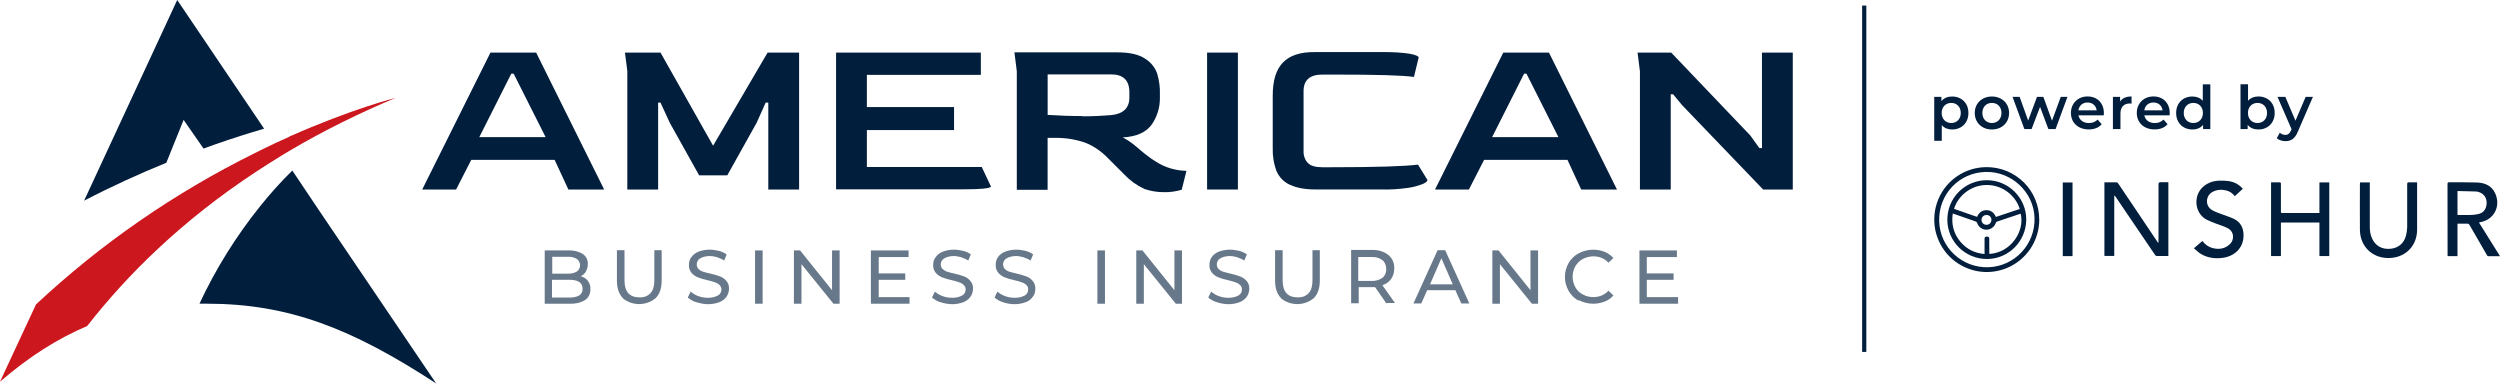 <?xml version="1.0" encoding="UTF-8"?>
<svg id="Layer_2" xmlns="http://www.w3.org/2000/svg" viewBox="0 0 745.84 114.5">
  <defs>
    <style>
      .cls-1 {
        fill: #67788b;
      }

      .cls-2 {
        fill: #cc171e;
      }

      .cls-3 {
        fill: #021e3d;
      }
    </style>
  </defs>
  <g id="Layer_1-2" data-name="Layer_1">
    <g>
      <g>
        <path class="cls-3" d="M146.24,15.69h13.71l20.29,40.85h-10.67l-4.1-8.84h-24.88l-4.52,8.84h-10.11l20.36-40.85h-.07ZM162.78,40.92l-9.54-18.94h-.71l-9.54,18.94h19.79Z"/>
        <path class="cls-3" d="M187.16,21.27l-.71-5.58h10.6l15.69,27.78,16.26-27.78h9.4v40.85h-9.19v-25.94h-.78l-2.69,6.01-8.76,15.69h-8.41l-8.76-15.69-2.76-6.01h-.71v25.94h-9.19V21.27h0Z"/>
        <path class="cls-3" d="M249.43,15.69h43.19v6.64h-34v9.61h26.01v6.86h-26.01v11.03h34.28l2.76,5.87c-.14.21-.85.42-2.19.57-1.34.14-3.39.21-6.08.21h-37.96V15.69h0Z"/>
        <path class="cls-3" d="M341.25,56.26c-2.19-.99-4.1-2.4-5.73-4.1l-5.02-5.02c-1.91-1.98-4.24-3.6-6.79-4.59-2.9-.99-5.94-1.48-9.05-1.41h-2.12v15.48h-9.19V21.27l-.71-5.65h30.75c3.68,0,6.43.64,8.27,1.91,1.7,1.06,2.97,2.62,3.6,4.52.57,1.98.85,4.03.78,6.01v1.34c0,2.76-.85,5.44-2.4,7.7-1.63,2.33-4.52,3.68-8.69,3.89.35.21.92.49,1.7.99,1.27.85,2.47,1.84,3.6,2.83.64.57,1.34,1.13,2.12,1.7.78.64,1.63,1.2,2.47,1.7,2.69,1.77,5.87,2.69,9.12,2.76l-1.41,5.65c-1.77.49-3.6.78-5.44.71-1.98,0-3.96-.35-5.8-.99l-.07-.07ZM322.94,34.7c3.18,0,6.01-.14,8.48-.35,3.68-.35,5.51-2.12,5.51-5.23v-1.63c0-3.53-1.84-5.3-5.44-5.3h-18.94v12.09c3.39.21,6.86.35,10.39.35v.07Z"/>
        <path class="cls-3" d="M360.12,15.69h9.19v40.85h-9.19V15.69Z"/>
        <path class="cls-3" d="M384.79,55.13c-1.77-.85-3.18-2.26-3.96-4.1-.85-2.26-1.2-4.59-1.13-7v-15.48c0-4.52.99-7.77,3.04-9.9,2.05-2.12,5.23-3.18,9.68-3.11h20.92c2.4,0,4.81.14,7.21.49,1.77.35,2.69.71,2.69,1.13l-1.41,5.8c-3.18-.49-11.1-.71-23.82-.71h-3.53c-3.68,0-5.58,1.63-5.58,4.95v17.74c-.07,1.34.35,2.69,1.27,3.68.85.85,2.26,1.27,4.24,1.27h2.83c13.36,0,21.91-.28,25.8-.78l2.83,4.59c0,.35-.42.71-1.27,1.13-1.41.57-2.9.99-4.45,1.2-2.83.42-5.58.57-8.41.49h-19.23c-3.25,0-5.8-.49-7.63-1.41h-.07Z"/>
        <path class="cls-3" d="M448.4,15.69h13.71l20.29,40.85h-10.67l-4.1-8.84h-24.88l-4.52,8.84h-10.11l20.36-40.85h-.07ZM464.94,40.92l-9.54-18.94h-.71l-9.54,18.94h19.79Z"/>
        <path class="cls-3" d="M489.25,21.27l-.71-5.58h10.04l23.61,24.74,2.69,3.75h.78V15.69h9.19v40.85h-8.84l-24.17-25.16-2.69-3.25h-.71v28.41h-9.19V21.27Z"/>
        <path class="cls-1" d="M175.36,83.76c.57.71.85,1.63.78,2.54,0,1.27-.49,2.47-1.55,3.18-1.34.85-2.97,1.2-4.52,1.13h-7.56v-15.9h7.14c1.48-.07,2.97.28,4.24,1.06.99.71,1.55,1.84,1.48,3.04,0,.78-.21,1.48-.57,2.19-.35.64-.92,1.13-1.55,1.41.85.21,1.63.71,2.12,1.34h0ZM164.76,76.55v5.09h4.66c.92,0,1.91-.14,2.69-.64,1.06-.78,1.27-2.26.42-3.32-.14-.14-.28-.35-.42-.42-.78-.49-1.77-.71-2.69-.64h-4.66v-.07ZM172.81,88.14c.64-.42,1.06-1.2.99-1.98,0-1.77-1.27-2.69-3.89-2.69h-5.23v5.3h5.23c.99,0,2.05-.14,2.9-.64h0Z"/>
        <path class="cls-1" d="M185.82,88.92c-1.2-1.2-1.77-2.97-1.77-5.23v-9.05h2.26v8.98c0,3.39,1.48,5.09,4.45,5.09,1.27.07,2.47-.35,3.32-1.27.78-.85,1.13-2.12,1.13-3.82v-8.98h2.19v9.05c0,2.26-.57,4.03-1.77,5.23-2.83,2.4-7.07,2.4-9.9,0h.07Z"/>
        <path class="cls-1" d="M207.8,90.19c-.99-.28-1.84-.78-2.62-1.41l.85-1.77c.71.57,1.48,1.06,2.33,1.34.92.35,1.91.49,2.9.49,1.06,0,2.05-.21,2.97-.71.64-.35.99-1.06.99-1.77,0-.49-.21-.99-.57-1.34-.35-.35-.85-.64-1.34-.78-.49-.21-1.27-.42-2.19-.64-.99-.21-1.98-.49-2.9-.85-.71-.28-1.34-.71-1.91-1.34-.57-.71-.85-1.55-.78-2.4,0-.85.21-1.63.71-2.26.49-.71,1.2-1.27,2.05-1.63,1.06-.42,2.19-.64,3.39-.64.92,0,1.84.14,2.76.35.85.21,1.63.57,2.33,1.06l-.71,1.84c-.64-.42-1.34-.71-2.12-.99-.71-.21-1.48-.35-2.19-.35-.99,0-2.05.21-2.9.71-.64.42-.99,1.06-.99,1.84,0,.49.21.99.57,1.34s.85.64,1.34.78c.71.21,1.41.42,2.19.57.99.21,1.98.49,2.9.85.71.28,1.34.71,1.84,1.34.57.64.85,1.48.78,2.4,0,.78-.28,1.63-.71,2.26-.49.71-1.2,1.27-2.05,1.63-1.06.42-2.26.64-3.39.64-1.2,0-2.33-.21-3.46-.57h-.07Z"/>
        <path class="cls-1" d="M225.26,74.71h2.26v15.9h-2.26v-15.9Z"/>
        <path class="cls-1" d="M250.49,74.71v15.9h-1.84l-9.54-11.8v11.8h-2.26v-15.9h1.84l9.54,11.87v-11.87h2.26Z"/>
        <path class="cls-1" d="M271.34,88.63v1.98h-11.52v-15.9h11.24v1.98h-8.91v4.88h7.92v1.91h-7.92v5.16h9.26-.07Z"/>
        <path class="cls-1" d="M280.67,90.19c-.99-.28-1.84-.78-2.62-1.41l.85-1.77c.71.57,1.48,1.06,2.33,1.34.92.35,1.91.49,2.9.49,1.06,0,2.05-.21,2.97-.71.64-.35.99-1.06.99-1.77,0-.49-.21-.99-.57-1.34-.35-.35-.85-.64-1.34-.78-.49-.21-1.27-.42-2.19-.64-.99-.21-1.98-.49-2.9-.85-.71-.28-1.34-.71-1.91-1.34-.57-.71-.85-1.55-.78-2.4,0-.85.21-1.63.71-2.26.49-.71,1.2-1.27,2.05-1.63,1.06-.42,2.19-.64,3.39-.64.92,0,1.84.14,2.76.35.85.21,1.63.57,2.33,1.06l-.78,1.84c-.64-.42-1.34-.71-2.12-.99-.71-.21-1.48-.35-2.19-.35-.99,0-2.05.21-2.9.71-.64.42-.99,1.06-.99,1.84,0,.49.21.99.57,1.34.42.35.85.64,1.34.78.71.21,1.48.42,2.19.57.99.21,1.98.49,2.9.85.71.28,1.34.71,1.84,1.34.57.64.85,1.48.78,2.4,0,.78-.28,1.63-.71,2.26-.49.71-1.2,1.27-2.05,1.63-1.06.42-2.26.64-3.39.64-1.2,0-2.33-.21-3.46-.57h0Z"/>
        <path class="cls-1" d="M299.33,90.19c-.99-.28-1.84-.78-2.62-1.41l.85-1.77c.71.57,1.48,1.06,2.33,1.34.92.35,1.91.49,2.9.49,1.06,0,2.05-.21,2.97-.71.64-.35.99-1.06.99-1.77,0-.49-.14-.99-.57-1.34-.35-.35-.85-.64-1.34-.78-.49-.21-1.27-.42-2.19-.64-.99-.21-1.98-.49-2.9-.85-.71-.28-1.34-.71-1.91-1.34-.57-.71-.85-1.55-.78-2.4,0-.85.21-1.63.64-2.26.49-.71,1.2-1.27,2.05-1.63,1.06-.42,2.26-.64,3.39-.64.92,0,1.84.14,2.76.35.85.21,1.63.57,2.33,1.06l-.78,1.84c-.64-.42-1.34-.71-2.12-.99-.71-.21-1.48-.35-2.19-.35-.99,0-2.05.21-2.9.71-.64.42-.99,1.06-.99,1.84,0,.49.21.99.57,1.34.35.35.85.64,1.34.78.71.21,1.48.42,2.19.57.99.21,1.91.49,2.9.85.71.28,1.34.71,1.84,1.34.57.64.85,1.48.78,2.4,0,.85-.21,1.63-.71,2.26-.49.71-1.2,1.34-2.05,1.63-1.06.42-2.26.64-3.39.64-1.2,0-2.33-.21-3.46-.57h.07Z"/>
        <path class="cls-1" d="M327.39,74.71h2.26v15.9h-2.26v-15.9Z"/>
        <path class="cls-1" d="M352.63,74.71v15.9h-1.84l-9.54-11.8v11.8h-2.26v-15.9h1.84l9.54,11.87v-11.87h2.26Z"/>
        <path class="cls-1" d="M363.09,90.19c-.99-.28-1.84-.78-2.62-1.41l.85-1.77c.71.57,1.48,1.06,2.33,1.34.92.35,1.91.49,2.9.49,1.06,0,2.05-.21,2.97-.71.64-.35.99-1.06.99-1.77,0-.49-.14-.99-.57-1.34-.35-.35-.85-.64-1.34-.78-.49-.21-1.27-.42-2.19-.64-.99-.21-1.98-.49-2.9-.85-.71-.28-1.34-.71-1.91-1.34-.57-.71-.85-1.55-.78-2.4,0-.85.21-1.63.64-2.26.49-.71,1.2-1.27,2.05-1.63,1.06-.42,2.26-.64,3.39-.64.92,0,1.84.14,2.76.35.85.21,1.63.57,2.33,1.06l-.78,1.84c-.64-.42-1.34-.71-2.12-.99-.71-.21-1.48-.35-2.19-.35-.99,0-2.05.21-2.9.71-.64.42-.99,1.06-.99,1.84,0,.49.21.99.57,1.34.35.35.85.64,1.34.78.71.21,1.48.42,2.19.57.99.21,1.91.49,2.9.85.71.28,1.34.71,1.91,1.34.57.64.85,1.48.78,2.4,0,.78-.28,1.63-.71,2.26-.49.71-1.2,1.27-2.05,1.63-1.06.42-2.26.64-3.39.64-1.2,0-2.33-.21-3.46-.57Z"/>
        <path class="cls-1" d="M382.17,88.92c-1.2-1.2-1.77-2.97-1.77-5.23v-9.05h2.26v8.98c0,3.39,1.48,5.09,4.45,5.09,1.27.07,2.47-.35,3.32-1.27.78-.85,1.13-2.12,1.13-3.82v-8.98h2.19v9.05c0,2.26-.57,4.03-1.77,5.23-2.83,2.4-7.07,2.4-9.9,0h.07Z"/>
        <path class="cls-1" d="M413.62,90.54l-3.39-4.88h-4.88v4.81h-2.26v-15.9h6.22c1.77-.07,3.46.42,4.88,1.48,1.2.99,1.84,2.47,1.77,4.03,0,1.13-.28,2.19-.92,3.11-.64.92-1.55,1.55-2.62,1.91l3.75,5.3h-2.47l-.07.14ZM412.42,82.91c.78-.64,1.2-1.63,1.13-2.69,0-.99-.35-1.98-1.13-2.62-.99-.71-2.12-.99-3.32-.92h-3.89v7.14h3.89c1.2.07,2.33-.28,3.32-.92h0Z"/>
        <path class="cls-1" d="M434.19,86.58h-8.41l-1.77,3.96h-2.33l7.21-15.9h2.26l7.21,15.9h-2.4l-1.77-3.96ZM433.41,84.82l-3.39-7.77-3.39,7.77h6.86-.07Z"/>
        <path class="cls-1" d="M458.86,74.71v15.9h-1.84l-9.54-11.8v11.8h-2.26v-15.9h1.84l9.54,11.87v-11.87h2.26Z"/>
        <path class="cls-1" d="M470.95,89.69c-1.27-.64-2.26-1.7-2.97-2.9-1.48-2.62-1.48-5.73,0-8.34.71-1.2,1.77-2.26,3.04-2.9,1.34-.71,2.83-1.06,4.31-1.06,1.13,0,2.33.21,3.39.64.99.42,1.91,1.06,2.62,1.84l-1.48,1.41c-1.13-1.27-2.76-1.91-4.45-1.91-1.13,0-2.19.28-3.18.78-.92.49-1.7,1.27-2.26,2.19-1.06,1.91-1.06,4.31,0,6.22.49.92,1.27,1.7,2.26,2.19.99.57,2.05.78,3.18.78,1.7,0,3.32-.64,4.45-1.91l1.48,1.41c-.71.85-1.63,1.48-2.62,1.84-1.06.42-2.26.64-3.39.64-1.48,0-2.97-.35-4.31-1.06l-.07.14Z"/>
        <path class="cls-1" d="M500.63,88.63v1.98h-11.52v-15.9h11.17v1.98h-8.98v4.88h7.99v1.91h-7.99v5.16h9.33Z"/>
        <path class="cls-2" d="M86.23,40.85c-1.41.64-2.9,1.27-4.38,1.98-1.91.92-3.89,1.84-5.94,2.9-23.82,11.8-45.73,26.93-65.17,45.09L0,113.87c8.69-7.49,17.18-12.86,26.01-16.61,11.87-15.2,28.2-31.45,50.47-46.08,2.47-1.63,5.09-3.25,7.7-4.88.85-.49,1.63-.99,2.47-1.48,10.11-5.94,20.57-11.1,31.38-15.62,0,0-12.86,3.18-31.81,11.59v.07Z"/>
        <path class="cls-3" d="M78.74,38.31L52.87,0l-27.78,59.87c8.27-4.31,16.54-8.06,24.53-11.31l5.16-12.79,5.94,8.55c5.02-1.84,9.9-3.46,14.56-4.88l3.53-1.06h0l-.07-.07Z"/>
        <path class="cls-3" d="M130.19,114.5l-34.92-51.6-8.06-12.02c-3.46,3.39-6.64,6.93-9.68,10.74-7.14,8.91-13.22,18.66-18.02,28.98h2.19c24.38,0,43.26,7.35,68.56,23.89h0"/>
      </g>
      <rect class="cls-3" x="555.54" y="1.66" width="1.25" height="103.33"/>
      <g>
        <g>
          <path class="cls-3" d="M587.25,33.7c0,2.99-2.07,4.93-4.87,4.93-1.22,0-2.3-.41-3.08-1.29v4.66h-2.25v-13.1h2.14v1.26c.76-.92,1.87-1.37,3.19-1.37,2.81,0,4.87,1.94,4.87,4.91ZM584.97,33.7c0-1.83-1.22-3-2.84-3s-2.86,1.17-2.86,3,1.24,3,2.86,3,2.84-1.17,2.84-3Z"/>
          <path class="cls-3" d="M589.14,33.7c0-2.88,2.16-4.91,5.11-4.91s5.13,2.03,5.13,4.91-2.14,4.93-5.13,4.93-5.11-2.05-5.11-4.93ZM597.11,33.7c0-1.83-1.22-3-2.86-3s-2.84,1.17-2.84,3,1.22,3,2.84,3,2.86-1.17,2.86-3Z"/>
          <path class="cls-3" d="M616.8,28.89l-3.54,9.61h-2.16l-2.48-6.62-2.52,6.62h-2.16l-3.53-9.61h2.12l2.54,7.09,2.64-7.09h1.89l2.59,7.12,2.61-7.12h2Z"/>
          <path class="cls-3" d="M627.62,34.41h-7.54c.27,1.4,1.44,2.3,3.11,2.3,1.08,0,1.93-.34,2.61-1.04l1.21,1.38c-.86,1.03-2.21,1.56-3.87,1.56-3.22,0-5.31-2.07-5.31-4.93s2.11-4.91,4.97-4.91,4.86,1.96,4.86,4.96c0,.18-.02.45-.04.67ZM620.06,32.92h5.45c-.18-1.39-1.24-2.34-2.72-2.34s-2.52.93-2.74,2.34Z"/>
          <path class="cls-3" d="M635.92,28.78v2.14c-.2-.04-.36-.05-.52-.05-1.71,0-2.79,1.01-2.79,2.97v4.66h-2.25v-9.61h2.14v1.4c.65-1.01,1.82-1.51,3.42-1.51Z"/>
          <path class="cls-3" d="M647.27,34.41h-7.54c.27,1.4,1.44,2.3,3.11,2.3,1.08,0,1.93-.34,2.61-1.04l1.21,1.38c-.86,1.03-2.21,1.56-3.87,1.56-3.22,0-5.31-2.07-5.31-4.93s2.11-4.91,4.97-4.91,4.86,1.96,4.86,4.96c0,.18-.02.45-.04.67ZM639.72,32.92h5.45c-.18-1.39-1.24-2.34-2.72-2.34s-2.52.93-2.73,2.34Z"/>
          <path class="cls-3" d="M659.42,25.15v13.35h-2.16v-1.24c-.76.92-1.87,1.37-3.18,1.37-2.79,0-4.86-1.94-4.86-4.93s2.07-4.91,4.86-4.91c1.24,0,2.34.41,3.09,1.29v-4.93h2.25ZM657.21,33.7c0-1.83-1.24-3-2.86-3s-2.86,1.17-2.86,3,1.24,3,2.86,3,2.86-1.17,2.86-3Z"/>
          <path class="cls-3" d="M678.62,33.7c0,2.99-2.07,4.93-4.87,4.93-1.31,0-2.43-.45-3.19-1.37v1.24h-2.14v-13.35h2.25v4.91c.77-.86,1.85-1.28,3.08-1.28,2.81,0,4.87,1.93,4.87,4.91ZM676.34,33.7c0-1.83-1.22-3-2.84-3s-2.86,1.17-2.86,3,1.24,3,2.86,3,2.84-1.17,2.84-3Z"/>
          <path class="cls-3" d="M690.03,28.89l-4.5,10.38c-.88,2.18-2.11,2.84-3.71,2.84-.95,0-1.96-.32-2.57-.88l.9-1.65c.43.41,1.04.67,1.65.67.79,0,1.26-.38,1.69-1.33l.16-.38-4.19-9.64h2.34l3.02,7.11,3.04-7.11h2.16Z"/>
        </g>
        <path class="cls-3" d="M627.84,54.4h3.7c.12,0,.28.17.36.28,2.56,3.82,5.12,7.61,7.68,11.42,1.35,2.01,2.7,4.03,4.05,6.04.07.12.19.24.33.28v-17.47c0-.39.19-.59.57-.59h2.37v22.02h-3.32c-.14,0-.28,0-.4-.09-.12-.07-.21-.17-.28-.28-2.84-4.22-5.69-8.41-8.56-12.61l-3.22-4.76c-.09-.14-.21-.24-.36-.31v18.03h-2.94v-22.02l.02.05Z"/>
        <path class="cls-3" d="M739.58,66.41l6.26,10.02h-3.55c-.12,0-.28-.19-.36-.33-1.73-2.96-3.44-5.92-5.14-8.91-.19-.33-.4-.5-.81-.47-.92.02-1.85,0-2.82,0v9.69h-2.96v-.47c0-6.99,0-14.01-.02-21,0-.43.09-.57.55-.57,2.7.02,5.43,0,8.13.07,2.35.07,4.43.88,5.5,3.15,1.87,3.96-.38,7.96-4.29,8.67-.14.02-.26.07-.47.12v.02ZM733.16,64.14c1.26,0,2.46.02,3.67,0,.83,0,1.64-.09,2.44-.26,1.33-.28,2.2-1.07,2.49-2.46.38-1.87-.4-3.46-2.04-4.05-.31-.12-.62-.21-.95-.24-1.85-.07-3.67-.09-5.52-.14-.02,0-.05.02-.09.05v7.11Z"/>
        <path class="cls-3" d="M677.59,54.4h2.65c.09,0,.24.19.24.31.02.59,0,1.16,0,1.75v6.66c0,.33.09.45.43.43h10.66c3.55,0,.24,0,.4-.02v-9.12h2.94v21.99h-2.94v-10.02h-11.49v10.02h-2.94v-22.02l.05.02Z"/>
        <path class="cls-3" d="M704.06,54.42h2.94v13.41c0,1.11.19,2.23.64,3.25,1.04,2.3,3.03,3.41,5.62,3.13,2.28-.24,3.93-1.64,4.53-3.89.21-.83.33-1.68.36-2.54.02-4.27.02-8.56,0-12.82,0-.47.14-.59.59-.57.78.02,1.56,0,2.37,0v14.1c0,4.62-3.13,8.08-7.75,8.46-5.24.43-9.27-3.2-9.31-8.37-.05-4.57,0-9.15,0-13.72,0-.14.02-.26.05-.45h-.02Z"/>
        <path class="cls-3" d="M669.1,56.34c-.83.73-1.59,1.45-2.39,2.18-.66-.85-1.45-1.42-2.46-1.68-1.42-.36-2.82-.31-4.15.4-2.09,1.14-2.3,4.05-.28,5.36.9.59,1.99.9,2.99,1.3,1.21.47,2.46.83,3.65,1.4,1.97.97,2.84,2.63,2.87,4.81.07,4.01-2.91,6.42-6.3,6.83-2.3.28-4.53,0-6.54-1.26-.69-.43-1.26-1.02-1.97-1.61l2.54-2.18c.78,1.07,1.78,1.78,3.01,2.11,1.85.47,3.58.28,5.05-1.04,1.66-1.49,1.4-3.91-.59-4.93-1.11-.57-2.37-.9-3.55-1.37-.9-.36-1.82-.69-2.68-1.14-3.58-1.82-4.22-7.35-.71-10.07,1.4-1.09,2.99-1.54,4.74-1.56,1.68,0,3.32.05,4.86.88.73.4,1.4.95,1.94,1.59h0Z"/>
        <path class="cls-3" d="M608.39,65.51c0,3.1-.92,6.11-2.65,8.7-1.73,2.58-4.17,4.57-7.04,5.76-2.87,1.18-6.02,1.49-9.05.88-3.03-.62-5.83-2.11-8.01-4.29-2.18-2.18-3.67-4.98-4.29-8.01-.59-3.03-.28-6.19.9-9.05,1.18-2.87,3.2-5.31,5.76-7.01,2.58-1.73,5.59-2.63,8.7-2.63,2.06,0,4.1.4,6,1.18,1.9.78,3.63,1.94,5.1,3.39,1.45,1.45,2.61,3.18,3.39,5.1.78,1.9,1.18,3.93,1.18,6h.02ZM592.44,51.29c-7.99.19-14.17,6.68-13.91,14.76.24,7.82,6.87,13.98,14.79,13.67,7.7-.31,13.89-6.78,13.65-14.72-.21-7.63-6.8-13.89-14.53-13.7v-.02Z"/>
        <path class="cls-3" d="M615.4,76.41v-21.97h2.91v21.97h-2.91Z"/>
        <path class="cls-3" d="M592.75,53.76c6.42,0,11.73,5.24,11.75,11.66,0,6.54-5.21,11.83-11.71,11.85-6.52,0-11.8-5.21-11.83-11.68,0-1.54.28-3.08.88-4.53.59-1.45,1.45-2.75,2.54-3.84,1.09-1.09,2.39-1.97,3.82-2.56,1.42-.59,2.96-.9,4.53-.9h.02ZM593.48,75.75c6.45-.33,10.64-6.8,9.36-11.99-.12.02-.24.07-.33.09-2.25.76-4.53,1.52-6.78,2.28-.14.05-.28.26-.33.43-.21.57-.59,1.07-1.09,1.42-.5.36-1.09.55-1.71.55s-1.18-.19-1.68-.55c-.5-.36-.85-.85-1.04-1.42-.02-.12-.09-.24-.19-.31-.09-.09-.19-.14-.31-.19-1.47-.5-2.94-1.02-4.41-1.54-.78-.28-1.56-.55-2.39-.83-.47,3.2.24,6.04,2.3,8.46,1.87,2.2,4.27,3.39,7.18,3.63v-4.57c0-.43.21-.62.69-.62.52,0,.69.14.71.59,0,1.18,0,2.37.02,3.55v1.02h0ZM582.96,62.31l6.87,2.39c.52-1.18,1.33-1.9,2.56-1.99,1.49-.09,2.46.64,3.06,2.01l7.11-2.37c-1.16-3.84-5-7.2-9.91-7.16-5.02.05-8.67,3.63-9.69,7.13v-.02ZM594.12,65.65c0-.19-.02-.38-.09-.57-.07-.19-.17-.36-.31-.5-.14-.14-.28-.26-.47-.33-.17-.07-.38-.12-.57-.12-.28,0-.59.07-.83.21-.26.17-.45.38-.57.64s-.17.57-.12.85c.05.28.19.57.38.78.21.21.47.36.76.43s.59.05.85-.05c.28-.09.52-.28.69-.52.17-.24.26-.52.28-.83h0Z"/>
      </g>
    </g>
  </g>
</svg>